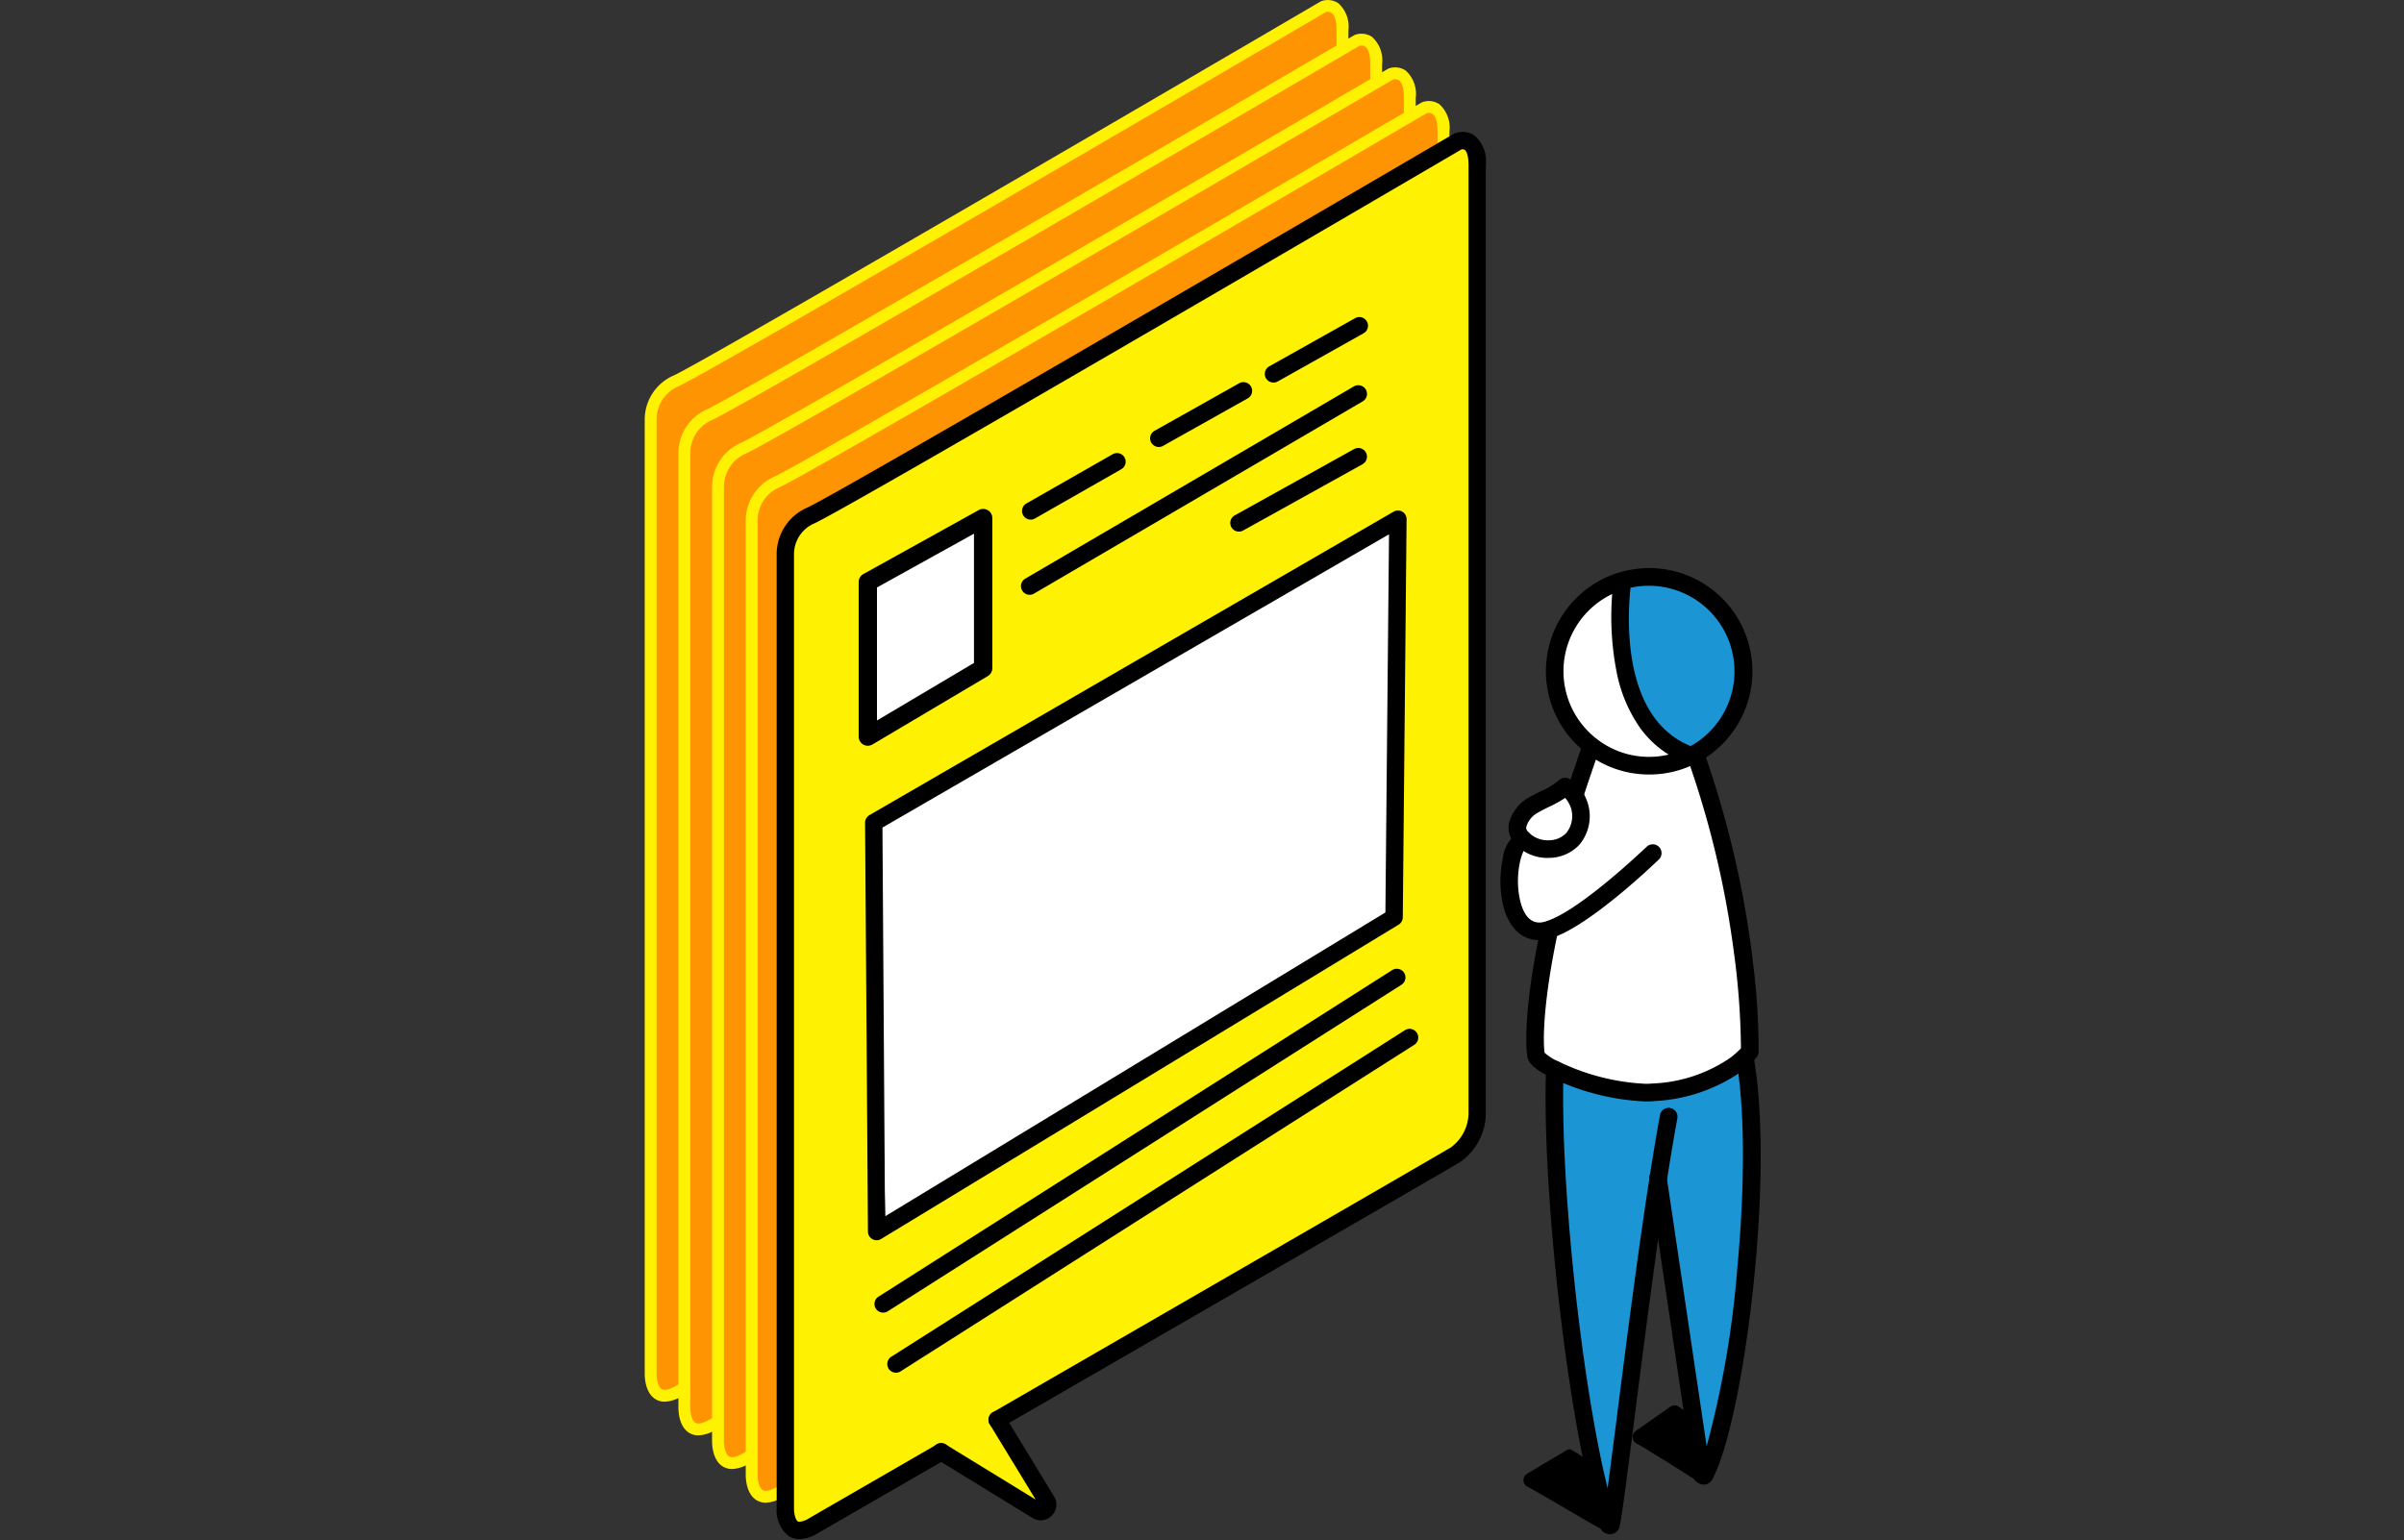 <svg xmlns="http://www.w3.org/2000/svg" xmlns:xlink="http://www.w3.org/1999/xlink" width="220" height="141" viewBox="0 0 220 141">
  <rect x="0" y="0" width="220" height="141" fill="#333333" stroke="none"/>
  <defs>
    <clipPath id="clip-path">
      <rect id="長方形_5557" data-name="長方形 5557" width="220" height="141" transform="translate(165 3163)" fill="#fff"/>
    </clipPath>
  </defs>
  <g id="マスクグループ_209" data-name="マスクグループ 209" transform="translate(-165 -3163)" clip-path="url(#clip-path)">
    <g id="グループ_10845" data-name="グループ 10845" transform="translate(21.198 671.67)">
      <g id="グループ_10844" data-name="グループ 10844" transform="translate(202.803 2491.33)">
        <g id="layer">
          <path id="パス_83485" data-name="パス 83485" d="M70.211,128.43l.348-36.44L22.59,119.767l.829,37.328Z" transform="translate(-13.957 -56.787)" fill="#fef102"/>
          <path id="パス_83486" data-name="パス 83486" d="M64.732,90.484V3.667c0-2.847-1.743-2.185-1.743-2.185S5.917,34.9,3.67,35.772a3.881,3.881,0,0,0-2.251,3.475V126.63s-.088,3.126,2.568,1.592c.73-.425,5.354-3.092,11.709-6.765l8.759,5.372a.639.639,0,0,0,.879-.88L20.8,118.514c16.914-9.769,40.612-23.461,41.927-24.253a4.723,4.723,0,0,0,2-3.777Zm-7.6-17.97L10.339,101.18,9.51,63.852,57.478,36.074Z" transform="translate(-0.877 -0.872)" fill="#ff9402"/>
          <path id="パス_83487" data-name="パス 83487" d="M61.573,92.921c-1,.6-14.709,8.533-41.919,24.249a.543.543,0,0,0,.543.941c27.217-15.72,40.933-23.656,41.934-24.257a5.236,5.236,0,0,0,2.266-4.24V2.79A2.875,2.875,0,0,0,63.465.28,1.752,1.752,0,0,0,61.921.1a.763.763,0,0,0-.08.038C42.11,11.687,4.341,33.708,2.595,34.39A4.4,4.4,0,0,0,0,38.369v87.368c0,.176-.015,1.741,1,2.35a1.588,1.588,0,0,0,.833.222,3.162,3.162,0,0,0,1.548-.5l3.7-2.135,8.01-4.626a.543.543,0,0,0-.543-.941l-8.01,4.626c-2.018,1.163-3.336,1.929-3.7,2.139-.573.333-1.032.432-1.28.283-.375-.222-.478-1.033-.47-1.4V38.373a3.3,3.3,0,0,1,1.9-2.973C5.236,34.527,59.315,2.874,62.33,1.106a.661.661,0,0,1,.527.073c.172.122.455.494.455,1.611V89.607a4.176,4.176,0,0,1-1.739,3.314Z" transform="translate(0 0.006)" fill="#fef102"/>
          <path id="パス_83488" data-name="パス 83488" d="M119.826,75.68,108.9,81.749a.545.545,0,0,0-.21.739.538.538,0,0,0,.474.279.554.554,0,0,0,.264-.069l10.926-6.069a.543.543,0,0,0-.527-.949Z" transform="translate(-67.111 -46.677)" fill="#fef102"/>
          <path id="パス_83489" data-name="パス 83489" d="M88.852,60.669l-30.076,17.6a.542.542,0,0,0,.275,1.01.535.535,0,0,0,.271-.073L89.4,61.606a.543.543,0,0,0-.547-.938Z" transform="translate(-36.148 -37.405)" fill="#fef102"/>
          <path id="パス_83490" data-name="パス 83490" d="M66.932,76.894l-7.9,4.508a.543.543,0,0,0,.268,1.014.521.521,0,0,0,.268-.073l7.9-4.508a.541.541,0,0,0-.535-.941Z" transform="translate(-36.306 -47.424)" fill="#fef102"/>
          <path id="パス_83491" data-name="パス 83491" d="M97.452,59.916,89.7,64.267a.542.542,0,0,0,.268,1.014.553.553,0,0,0,.264-.069l7.75-4.351a.542.542,0,0,0-.531-.945Z" transform="translate(-55.251 -36.943)" fill="#fef102"/>
          <path id="パス_83492" data-name="パス 83492" d="M125.023,44.356l-7.861,4.412a.542.542,0,0,0,.268,1.014.554.554,0,0,0,.264-.069l7.861-4.412a.542.542,0,0,0-.531-.945Z" transform="translate(-72.217 -27.337)" fill="#fef102"/>
          <path id="パス_83493" data-name="パス 83493" d="M46.945,314.406l-8.759-5.372a.543.543,0,0,0-.566.926l8.759,5.373a1.2,1.2,0,0,0,.623.18,1.189,1.189,0,0,0,1-1.806l-4.532-7.435a.542.542,0,1,0-.925.566l4.532,7.435a.083.083,0,0,1-.015.119A.086.086,0,0,1,46.945,314.406Z" transform="translate(-23.083 -188.912)" fill="#fef102"/>
          <path id="パス_83494" data-name="パス 83494" d="M69.41,90.643,21.441,118.42a.543.543,0,0,0-.271.482l.264,37.44a.534.534,0,0,0,.283.463.524.524,0,0,0,.26.065.537.537,0,0,0,.283-.08l47.357-28.777a.545.545,0,0,0,.26-.459l.348-36.44a.547.547,0,0,0-.268-.475.531.531,0,0,0-.543,0Zm-.615,36.6L22.5,155.374,22.259,119.2,69.127,92.055l-.336,35.189Z" transform="translate(-13.08 -55.908)" fill="#fef102"/>
          <path id="パス_83495" data-name="パス 83495" d="M48.308.075.268,28.314a.542.542,0,0,0,.275,1.01.535.535,0,0,0,.271-.073L48.854,1.013a.543.543,0,0,0-.546-.937Z" transform="matrix(0.999, -0.035, 0.035, 0.999, 7.945, 78.309)" fill="#fef102"/>
          <path id="パス_83496" data-name="パス 83496" d="M48.308.075.268,28.314a.542.542,0,0,0,.275,1.01.535.535,0,0,0,.271-.073L48.854,1.013a.543.543,0,0,0-.546-.937Z" transform="matrix(0.999, -0.035, 0.035, 0.999, 9.117, 83.808)" fill="#fef102"/>
          <path id="パス_83497" data-name="パス 83497" d="M10.312,64.676V50.533l10.553-5.855V58.415Z" transform="translate(-2.222 -9.575)" fill="#fef102"/>
          <path id="パス_40532_-_アウトライン" data-name="パス 40532 - アウトライン" d="M10.151,65.1a.589.589,0,0,1-.588-.589V50.372a.589.589,0,0,1,.3-.515L20.419,44a.588.588,0,0,1,.874.515V58.254a.589.589,0,0,1-.288.507L10.451,65.023A.588.588,0,0,1,10.151,65.1Zm.588-14.386V63.482l9.376-5.563v-12.4Z" transform="translate(-2.06 -9.414)" fill="#fef102"/>
        </g>
        <g id="layer-2" data-name="layer" transform="translate(3.082 3.082)">
          <path id="パス_83498" data-name="パス 83498" d="M70.211,128.43l.348-36.44L22.59,119.767l.829,37.328Z" transform="translate(-13.957 -56.787)" fill="#fef102"/>
          <path id="パス_83499" data-name="パス 83499" d="M64.732,90.484V3.667c0-2.847-1.743-2.185-1.743-2.185S5.917,34.9,3.67,35.772a3.881,3.881,0,0,0-2.251,3.475V126.63s-.088,3.126,2.568,1.592c.73-.425,5.354-3.092,11.709-6.765l8.759,5.372a.639.639,0,0,0,.879-.88L20.8,118.514c16.914-9.769,40.612-23.461,41.927-24.253a4.723,4.723,0,0,0,2-3.777Zm-7.6-17.97L10.339,101.18,9.51,63.852,57.478,36.074Z" transform="translate(-0.877 -0.872)" fill="#ff9402"/>
          <path id="パス_83500" data-name="パス 83500" d="M61.573,92.921c-1,.6-14.709,8.533-41.919,24.249a.543.543,0,0,0,.543.941c27.217-15.72,40.933-23.656,41.934-24.257a5.236,5.236,0,0,0,2.266-4.24V2.79A2.875,2.875,0,0,0,63.465.28,1.752,1.752,0,0,0,61.921.1a.763.763,0,0,0-.08.038C42.11,11.687,4.341,33.708,2.595,34.39A4.4,4.4,0,0,0,0,38.369v87.368c0,.176-.015,1.741,1,2.35a1.588,1.588,0,0,0,.833.222,3.162,3.162,0,0,0,1.548-.5l3.7-2.135,8.01-4.626a.543.543,0,0,0-.543-.941l-8.01,4.626c-2.018,1.163-3.336,1.929-3.7,2.139-.573.333-1.032.432-1.28.283-.375-.222-.478-1.033-.47-1.4V38.373a3.3,3.3,0,0,1,1.9-2.973C5.236,34.527,59.315,2.874,62.33,1.106a.661.661,0,0,1,.527.073c.172.122.455.494.455,1.611V89.607a4.176,4.176,0,0,1-1.739,3.314Z" transform="translate(0 0.006)" fill="#fef102"/>
          <path id="パス_83501" data-name="パス 83501" d="M119.826,75.68,108.9,81.749a.545.545,0,0,0-.21.739.538.538,0,0,0,.474.279.554.554,0,0,0,.264-.069l10.926-6.069a.543.543,0,0,0-.527-.949Z" transform="translate(-67.111 -46.677)" fill="#fef102"/>
          <path id="パス_83502" data-name="パス 83502" d="M88.852,60.669l-30.076,17.6a.542.542,0,0,0,.275,1.01.535.535,0,0,0,.271-.073L89.4,61.606a.543.543,0,0,0-.547-.938Z" transform="translate(-36.148 -37.405)" fill="#fef102"/>
          <path id="パス_83503" data-name="パス 83503" d="M66.932,76.894l-7.9,4.508a.543.543,0,0,0,.268,1.014.521.521,0,0,0,.268-.073l7.9-4.508a.541.541,0,0,0-.535-.941Z" transform="translate(-36.306 -47.424)" fill="#fef102"/>
          <path id="パス_83504" data-name="パス 83504" d="M97.452,59.916,89.7,64.267a.542.542,0,0,0,.268,1.014.553.553,0,0,0,.264-.069l7.75-4.351a.542.542,0,0,0-.531-.945Z" transform="translate(-55.251 -36.943)" fill="#fef102"/>
          <path id="パス_83505" data-name="パス 83505" d="M125.023,44.356l-7.861,4.412a.542.542,0,0,0,.268,1.014.554.554,0,0,0,.264-.069l7.861-4.412a.542.542,0,0,0-.531-.945Z" transform="translate(-72.217 -27.337)" fill="#fef102"/>
          <path id="パス_83506" data-name="パス 83506" d="M46.945,314.406l-8.759-5.372a.543.543,0,0,0-.566.926l8.759,5.373a1.2,1.2,0,0,0,.623.18,1.189,1.189,0,0,0,1-1.806l-4.532-7.435a.542.542,0,1,0-.925.566l4.532,7.435a.083.083,0,0,1-.015.119A.086.086,0,0,1,46.945,314.406Z" transform="translate(-23.083 -188.912)" fill="#fef102"/>
          <path id="パス_83507" data-name="パス 83507" d="M69.41,90.643,21.441,118.42a.543.543,0,0,0-.271.482l.264,37.44a.534.534,0,0,0,.283.463.524.524,0,0,0,.26.065.537.537,0,0,0,.283-.08l47.357-28.777a.545.545,0,0,0,.26-.459l.348-36.44a.547.547,0,0,0-.268-.475.531.531,0,0,0-.543,0Zm-.615,36.6L22.5,155.374,22.259,119.2,69.127,92.055l-.336,35.189Z" transform="translate(-13.08 -55.908)" fill="#fef102"/>
          <path id="パス_83508" data-name="パス 83508" d="M48.308.075.268,28.314a.542.542,0,0,0,.275,1.01.535.535,0,0,0,.271-.073L48.854,1.013a.543.543,0,0,0-.546-.937Z" transform="matrix(0.999, -0.035, 0.035, 0.999, 7.945, 78.309)" fill="#fef102"/>
          <path id="パス_83509" data-name="パス 83509" d="M48.308.075.268,28.314a.542.542,0,0,0,.275,1.01.535.535,0,0,0,.271-.073L48.854,1.013a.543.543,0,0,0-.546-.937Z" transform="matrix(0.999, -0.035, 0.035, 0.999, 9.117, 83.808)" fill="#fef102"/>
          <path id="パス_83510" data-name="パス 83510" d="M10.312,64.676V50.533l10.553-5.855V58.415Z" transform="translate(-2.222 -9.575)" fill="#fef102"/>
          <path id="パス_40532_-_アウトライン-2" data-name="パス 40532 - アウトライン" d="M10.151,65.1a.589.589,0,0,1-.588-.589V50.372a.589.589,0,0,1,.3-.515L20.419,44a.588.588,0,0,1,.874.515V58.254a.589.589,0,0,1-.288.507L10.451,65.023A.588.588,0,0,1,10.151,65.1Zm.588-14.386V63.482l9.376-5.563v-12.4Z" transform="translate(-2.06 -9.414)" fill="#fef102"/>
        </g>
        <g id="layer-3" data-name="layer" transform="translate(6.163 6.163)">
          <path id="パス_83511" data-name="パス 83511" d="M70.211,128.43l.348-36.44L22.59,119.767l.829,37.328Z" transform="translate(-13.957 -56.787)" fill="#fef102"/>
          <path id="パス_83512" data-name="パス 83512" d="M64.732,90.484V3.667c0-2.847-1.743-2.185-1.743-2.185S5.917,34.9,3.67,35.772a3.881,3.881,0,0,0-2.251,3.475V126.63s-.088,3.126,2.568,1.592c.73-.425,5.354-3.092,11.709-6.765l8.759,5.372a.639.639,0,0,0,.879-.88L20.8,118.514c16.914-9.769,40.612-23.461,41.927-24.253a4.723,4.723,0,0,0,2-3.777Zm-7.6-17.97L10.339,101.18,9.51,63.852,57.478,36.074Z" transform="translate(-0.877 -0.872)" fill="#ff9402"/>
          <path id="パス_83513" data-name="パス 83513" d="M61.573,92.921c-1,.6-14.709,8.533-41.919,24.249a.543.543,0,0,0,.543.941c27.217-15.72,40.933-23.656,41.934-24.257a5.236,5.236,0,0,0,2.266-4.24V2.79A2.875,2.875,0,0,0,63.465.28,1.752,1.752,0,0,0,61.921.1a.763.763,0,0,0-.08.038C42.11,11.687,4.341,33.708,2.595,34.39A4.4,4.4,0,0,0,0,38.369v87.368c0,.176-.015,1.741,1,2.35a1.588,1.588,0,0,0,.833.222,3.162,3.162,0,0,0,1.548-.5l3.7-2.135,8.01-4.626a.543.543,0,0,0-.543-.941l-8.01,4.626c-2.018,1.163-3.336,1.929-3.7,2.139-.573.333-1.032.432-1.28.283-.375-.222-.478-1.033-.47-1.4V38.373a3.3,3.3,0,0,1,1.9-2.973C5.236,34.527,59.315,2.874,62.33,1.106a.661.661,0,0,1,.527.073c.172.122.455.494.455,1.611V89.607a4.176,4.176,0,0,1-1.739,3.314Z" transform="translate(0 0.006)" fill="#fef102"/>
          <path id="パス_83514" data-name="パス 83514" d="M119.826,75.68,108.9,81.749a.545.545,0,0,0-.21.739.538.538,0,0,0,.474.279.554.554,0,0,0,.264-.069l10.926-6.069a.543.543,0,0,0-.527-.949Z" transform="translate(-67.111 -46.677)" fill="#fef102"/>
          <path id="パス_83515" data-name="パス 83515" d="M88.852,60.669l-30.076,17.6a.542.542,0,0,0,.275,1.01.535.535,0,0,0,.271-.073L89.4,61.606a.543.543,0,0,0-.547-.938Z" transform="translate(-36.148 -37.405)" fill="#fef102"/>
          <path id="パス_83516" data-name="パス 83516" d="M66.932,76.894l-7.9,4.508a.543.543,0,0,0,.268,1.014.521.521,0,0,0,.268-.073l7.9-4.508a.541.541,0,0,0-.535-.941Z" transform="translate(-36.306 -47.424)" fill="#fef102"/>
          <path id="パス_83517" data-name="パス 83517" d="M97.452,59.916,89.7,64.267a.542.542,0,0,0,.268,1.014.553.553,0,0,0,.264-.069l7.75-4.351a.542.542,0,0,0-.531-.945Z" transform="translate(-55.251 -36.943)" fill="#fef102"/>
          <path id="パス_83518" data-name="パス 83518" d="M125.023,44.356l-7.861,4.412a.542.542,0,0,0,.268,1.014.554.554,0,0,0,.264-.069l7.861-4.412a.542.542,0,0,0-.531-.945Z" transform="translate(-72.217 -27.337)" fill="#fef102"/>
          <path id="パス_83519" data-name="パス 83519" d="M46.945,314.406l-8.759-5.372a.543.543,0,0,0-.566.926l8.759,5.373a1.2,1.2,0,0,0,.623.18,1.189,1.189,0,0,0,1-1.806l-4.532-7.435a.542.542,0,1,0-.925.566l4.532,7.435a.083.083,0,0,1-.015.119A.086.086,0,0,1,46.945,314.406Z" transform="translate(-23.083 -188.912)" fill="#fef102"/>
          <path id="パス_83520" data-name="パス 83520" d="M69.41,90.643,21.441,118.42a.543.543,0,0,0-.271.482l.264,37.44a.534.534,0,0,0,.283.463.524.524,0,0,0,.26.065.537.537,0,0,0,.283-.08l47.357-28.777a.545.545,0,0,0,.26-.459l.348-36.44a.547.547,0,0,0-.268-.475.531.531,0,0,0-.543,0Zm-.615,36.6L22.5,155.374,22.259,119.2,69.127,92.055l-.336,35.189Z" transform="translate(-13.08 -55.908)" fill="#fef102"/>
          <path id="パス_83521" data-name="パス 83521" d="M48.308.075.268,28.314a.542.542,0,0,0,.275,1.01.535.535,0,0,0,.271-.073L48.854,1.013a.543.543,0,0,0-.546-.937Z" transform="matrix(0.999, -0.035, 0.035, 0.999, 7.945, 78.309)" fill="#fef102"/>
          <path id="パス_83522" data-name="パス 83522" d="M48.308.075.268,28.314a.542.542,0,0,0,.275,1.01.535.535,0,0,0,.271-.073L48.854,1.013a.543.543,0,0,0-.546-.937Z" transform="matrix(0.999, -0.035, 0.035, 0.999, 9.117, 83.808)" fill="#fef102"/>
          <path id="パス_83523" data-name="パス 83523" d="M10.312,64.676V50.533l10.553-5.855V58.415Z" transform="translate(-2.222 -9.575)" fill="#fef102"/>
          <path id="パス_40532_-_アウトライン-3" data-name="パス 40532 - アウトライン" d="M10.151,65.1a.589.589,0,0,1-.588-.589V50.372a.589.589,0,0,1,.3-.515L20.419,44a.588.588,0,0,1,.874.515V58.254a.589.589,0,0,1-.288.507L10.451,65.023A.588.588,0,0,1,10.151,65.1Zm.588-14.386V63.482l9.376-5.563v-12.4Z" transform="translate(-2.06 -9.414)" fill="#fef102"/>
        </g>
        <g id="layer-4" data-name="layer" transform="translate(9.245 9.245)">
          <path id="パス_83524" data-name="パス 83524" d="M70.211,128.43l.348-36.44L22.59,119.767l.829,37.328Z" transform="translate(-13.957 -56.787)" fill="#fef102"/>
          <path id="パス_83525" data-name="パス 83525" d="M64.732,90.484V3.667c0-2.847-1.743-2.185-1.743-2.185S5.917,34.9,3.67,35.772a3.881,3.881,0,0,0-2.251,3.475V126.63s-.088,3.126,2.568,1.592c.73-.425,5.354-3.092,11.709-6.765l8.759,5.372a.639.639,0,0,0,.879-.88L20.8,118.514c16.914-9.769,40.612-23.461,41.927-24.253a4.723,4.723,0,0,0,2-3.777Zm-7.6-17.97L10.339,101.18,9.51,63.852,57.478,36.074Z" transform="translate(-0.877 -0.872)" fill="#ff9402"/>
          <path id="パス_83526" data-name="パス 83526" d="M61.573,92.921c-1,.6-14.709,8.533-41.919,24.249a.543.543,0,0,0,.543.941c27.217-15.72,40.933-23.656,41.934-24.257a5.236,5.236,0,0,0,2.266-4.24V2.79A2.875,2.875,0,0,0,63.465.28,1.752,1.752,0,0,0,61.921.1a.763.763,0,0,0-.08.038C42.11,11.687,4.341,33.708,2.595,34.39A4.4,4.4,0,0,0,0,38.369v87.368c0,.176-.015,1.741,1,2.35a1.588,1.588,0,0,0,.833.222,3.162,3.162,0,0,0,1.548-.5l3.7-2.135,8.01-4.626a.543.543,0,0,0-.543-.941l-8.01,4.626c-2.018,1.163-3.336,1.929-3.7,2.139-.573.333-1.032.432-1.28.283-.375-.222-.478-1.033-.47-1.4V38.373a3.3,3.3,0,0,1,1.9-2.973C5.236,34.527,59.315,2.874,62.33,1.106a.661.661,0,0,1,.527.073c.172.122.455.494.455,1.611V89.607a4.176,4.176,0,0,1-1.739,3.314Z" transform="translate(0 0.006)" fill="#fef102"/>
          <path id="パス_83527" data-name="パス 83527" d="M119.826,75.68,108.9,81.749a.545.545,0,0,0-.21.739.538.538,0,0,0,.474.279.554.554,0,0,0,.264-.069l10.926-6.069a.543.543,0,0,0-.527-.949Z" transform="translate(-67.111 -46.677)" fill="#fef102"/>
          <path id="パス_83528" data-name="パス 83528" d="M88.852,60.669l-30.076,17.6a.542.542,0,0,0,.275,1.01.535.535,0,0,0,.271-.073L89.4,61.606a.543.543,0,0,0-.547-.938Z" transform="translate(-36.148 -37.405)" fill="#fef102"/>
          <path id="パス_83529" data-name="パス 83529" d="M66.932,76.894l-7.9,4.508a.543.543,0,0,0,.268,1.014.521.521,0,0,0,.268-.073l7.9-4.508a.541.541,0,0,0-.535-.941Z" transform="translate(-36.306 -47.424)" fill="#fef102"/>
          <path id="パス_83530" data-name="パス 83530" d="M97.452,59.916,89.7,64.267a.542.542,0,0,0,.268,1.014.553.553,0,0,0,.264-.069l7.75-4.351a.542.542,0,0,0-.531-.945Z" transform="translate(-55.251 -36.943)" fill="#fef102"/>
          <path id="パス_83531" data-name="パス 83531" d="M125.023,44.356l-7.861,4.412a.542.542,0,0,0,.268,1.014.554.554,0,0,0,.264-.069l7.861-4.412a.542.542,0,0,0-.531-.945Z" transform="translate(-72.217 -27.337)" fill="#fef102"/>
          <path id="パス_83532" data-name="パス 83532" d="M46.945,314.406l-8.759-5.372a.543.543,0,0,0-.566.926l8.759,5.373a1.2,1.2,0,0,0,.623.18,1.189,1.189,0,0,0,1-1.806l-4.532-7.435a.542.542,0,1,0-.925.566l4.532,7.435a.083.083,0,0,1-.015.119A.086.086,0,0,1,46.945,314.406Z" transform="translate(-23.083 -188.912)" fill="#fef102"/>
          <path id="パス_83533" data-name="パス 83533" d="M69.41,90.643,21.441,118.42a.543.543,0,0,0-.271.482l.264,37.44a.534.534,0,0,0,.283.463.524.524,0,0,0,.26.065.537.537,0,0,0,.283-.08l47.357-28.777a.545.545,0,0,0,.26-.459l.348-36.44a.547.547,0,0,0-.268-.475.531.531,0,0,0-.543,0Zm-.615,36.6L22.5,155.374,22.259,119.2,69.127,92.055l-.336,35.189Z" transform="translate(-13.08 -55.908)" fill="#fef102"/>
          <path id="パス_83534" data-name="パス 83534" d="M48.308.075.268,28.314a.542.542,0,0,0,.275,1.01.535.535,0,0,0,.271-.073L48.854,1.013a.543.543,0,0,0-.546-.937Z" transform="matrix(0.999, -0.035, 0.035, 0.999, 7.945, 78.309)" fill="#fef102"/>
          <path id="パス_83535" data-name="パス 83535" d="M48.308.075.268,28.314a.542.542,0,0,0,.275,1.01.535.535,0,0,0,.271-.073L48.854,1.013a.543.543,0,0,0-.546-.937Z" transform="matrix(0.999, -0.035, 0.035, 0.999, 9.117, 83.808)" fill="#fef102"/>
          <path id="パス_83536" data-name="パス 83536" d="M10.312,64.676V50.533l10.553-5.855V58.415Z" transform="translate(-2.222 -9.575)" fill="#fef102"/>
          <path id="パス_40532_-_アウトライン-4" data-name="パス 40532 - アウトライン" d="M10.151,65.1a.589.589,0,0,1-.588-.589V50.372a.589.589,0,0,1,.3-.515L20.419,44a.588.588,0,0,1,.874.515V58.254a.589.589,0,0,1-.288.507L10.451,65.023A.588.588,0,0,1,10.151,65.1Zm.588-14.386V63.482l9.376-5.563v-12.4Z" transform="translate(-2.06 -9.414)" fill="#fef102"/>
        </g>
        <g id="layer-5" data-name="layer" transform="translate(12.326 12.326)">
          <path id="パス_83537" data-name="パス 83537" d="M70.211,128.43l.348-36.44L22.59,119.767l.829,37.328Z" transform="translate(-13.957 -56.787)" fill="#fff"/>
          <path id="パス_83537_-_アウトライン" data-name="パス 83537 - アウトライン" d="M23.419,157.345a.25.25,0,0,1-.25-.244l-.829-37.328a.25.25,0,0,1,.125-.222L70.433,91.774a.25.25,0,0,1,.375.219l-.348,36.44a.25.25,0,0,1-.119.211L23.55,157.308A.25.25,0,0,1,23.419,157.345Zm-.576-37.436.816,36.745,46.3-28.365L70.3,92.426Z" transform="translate(-13.957 -56.787)"/>
          <path id="パス_83538" data-name="パス 83538" d="M64.732,90.484V3.667c0-2.847-1.743-2.185-1.743-2.185S5.917,34.9,3.67,35.772a3.881,3.881,0,0,0-2.251,3.475V126.63s-.088,3.126,2.568,1.592c.73-.425,5.354-3.092,11.709-6.765l8.759,5.372a.639.639,0,0,0,.879-.88L20.8,118.514c16.914-9.769,40.612-23.461,41.927-24.253a4.723,4.723,0,0,0,2-3.777Zm-7.6-17.97L10.339,101.18,9.51,63.852,57.478,36.074Z" transform="translate(-0.877 -0.872)" fill="#fef102"/>
          <path id="パス_83539" data-name="パス 83539" d="M61.573,92.921c-1,.6-14.709,8.533-41.919,24.249a.543.543,0,0,0,.543.941c27.217-15.72,40.933-23.656,41.934-24.257a5.236,5.236,0,0,0,2.266-4.24V2.79A2.875,2.875,0,0,0,63.465.28,1.752,1.752,0,0,0,61.921.1a.763.763,0,0,0-.08.038C42.11,11.687,4.341,33.708,2.595,34.39A4.4,4.4,0,0,0,0,38.369v87.368c0,.176-.015,1.741,1,2.35a1.588,1.588,0,0,0,.833.222,3.162,3.162,0,0,0,1.548-.5l3.7-2.135,8.01-4.626a.543.543,0,0,0-.543-.941l-8.01,4.626c-2.018,1.163-3.336,1.929-3.7,2.139-.573.333-1.032.432-1.28.283-.375-.222-.478-1.033-.47-1.4V38.373a3.3,3.3,0,0,1,1.9-2.973C5.236,34.527,59.315,2.874,62.33,1.106a.661.661,0,0,1,.527.073c.172.122.455.494.455,1.611V89.607a4.176,4.176,0,0,1-1.739,3.314Z" transform="translate(0 0.006)"/>
          <path id="パス_83539_-_アウトライン" data-name="パス 83539 - アウトライン" d="M1.834,128.559a1.84,1.84,0,0,1-.962-.258A2.98,2.98,0,0,1-.25,125.745V38.369A4.646,4.646,0,0,1,2.5,34.157C4.242,33.479,41.995,11.464,61.715-.082a1,1,0,0,1,.108-.052l.013-.005a2.1,2.1,0,0,1,.694-.117,1.862,1.862,0,0,1,1.077.33A3.1,3.1,0,0,1,64.648,2.79V89.615a5.494,5.494,0,0,1-2.387,4.454c-1.069.641-15.963,9.257-41.938,24.259a.793.793,0,0,1-.792-1.375c26.808-15.484,40.91-23.641,41.915-24.246a3.948,3.948,0,0,0,1.618-3.1V2.79c0-1.075-.268-1.349-.35-1.407a.321.321,0,0,0-.188-.051.55.55,0,0,0-.1.01C60.77,2.31,5.4,34.73,3.079,35.633a3.073,3.073,0,0,0-1.744,2.74v87.379s0,0,0,.005c-.008.4.12,1.049.348,1.184a.3.3,0,0,0,.153.033,1.972,1.972,0,0,0,.874-.317l.134-.078c.477-.277,1.745-1.012,3.566-2.062l8.01-4.626a.793.793,0,0,1,.792,1.375L7.06,125.975l-3.552,2.053A3.4,3.4,0,0,1,1.834,128.559ZM62.013.329a.5.5,0,0,0-.048.023C42.236,11.9,4.453,33.933,2.686,34.623A4.132,4.132,0,0,0,.25,38.369v87.376c0,.375.062,1.638.88,2.127a2.092,2.092,0,0,0,2.127-.277l3.553-2.053,8.153-4.709a.293.293,0,1,0-.293-.508l-8.01,4.626c-1.82,1.049-3.088,1.784-3.565,2.061l-.134.078a2.369,2.369,0,0,1-1.125.384.784.784,0,0,1-.41-.1c-.593-.351-.592-1.542-.591-1.62V38.373A3.531,3.531,0,0,1,2.9,35.167C4.964,34.364,52.86,6.369,62.2.891a.25.25,0,0,1,.063-.026,1.048,1.048,0,0,1,.258-.033A.82.82,0,0,1,63,.975c.256.182.56.645.56,1.815V89.607A4.446,4.446,0,0,1,61.7,93.135c-1.008.607-15.113,8.766-41.923,24.251a.293.293,0,1,0,.293.508C46.045,102.893,60.937,94.28,62,93.64a4.968,4.968,0,0,0,2.145-4.025V2.79a2.658,2.658,0,0,0-.825-2.3A1.37,1.37,0,0,0,62.53.244,1.609,1.609,0,0,0,62.013.329Z" transform="translate(0 0.006)"/>
          <path id="パス_83540" data-name="パス 83540" d="M119.826,75.68,108.9,81.749a.545.545,0,0,0-.21.739.538.538,0,0,0,.474.279.554.554,0,0,0,.264-.069l10.926-6.069a.543.543,0,0,0-.527-.949Z" transform="translate(-67.111 -46.677)"/>
          <path id="パス_83540_-_アウトライン" data-name="パス 83540 - アウトライン" d="M120.089,75.362a.793.793,0,0,1,.387,1.485l-10.927,6.069a.805.805,0,0,1-.385.1.793.793,0,0,1-.386-1.486L119.7,75.462A.8.8,0,0,1,120.089,75.362Zm-10.925,7.155a.3.3,0,0,0,.144-.038l10.924-6.068a.293.293,0,0,0-.143-.548.291.291,0,0,0-.142.037l-10.925,6.069a.3.3,0,0,0-.113.4A.287.287,0,0,0,109.164,82.517Z" transform="translate(-67.111 -46.677)"/>
          <path id="パス_83541" data-name="パス 83541" d="M88.852,60.669l-30.076,17.6a.542.542,0,0,0,.275,1.01.535.535,0,0,0,.271-.073L89.4,61.606a.543.543,0,0,0-.547-.938Z" transform="translate(-36.148 -37.405)"/>
          <path id="パス_83541_-_アウトライン" data-name="パス 83541 - アウトライン" d="M89.126,60.343h0a.794.794,0,0,1,.4,1.48L59.449,79.42a.782.782,0,0,1-.4.107.792.792,0,0,1-.4-1.477l30.074-17.6A.79.79,0,0,1,89.126,60.343ZM59.051,79.027a.286.286,0,0,0,.144-.038l30.077-17.6a.294.294,0,0,0,.1-.4.29.29,0,0,0-.251-.145.286.286,0,0,0-.147.041L58.9,78.483a.292.292,0,0,0,.149.544Z" transform="translate(-36.148 -37.405)"/>
          <path id="パス_83542" data-name="パス 83542" d="M66.932,76.894l-7.9,4.508a.543.543,0,0,0,.268,1.014.521.521,0,0,0,.268-.073l7.9-4.508a.541.541,0,0,0-.535-.941Z" transform="translate(-36.306 -47.424)"/>
          <path id="パス_83542_-_アウトライン" data-name="パス 83542 - アウトライン" d="M67.2,76.573h0a.792.792,0,0,1,.392,1.48l-7.9,4.508a.772.772,0,0,1-.391.106.793.793,0,0,1-.392-1.481l7.9-4.508A.787.787,0,0,1,67.2,76.573ZM59.3,82.166a.272.272,0,0,0,.14-.038l7.9-4.51a.292.292,0,0,0-.144-.546.283.283,0,0,0-.143.038l-7.9,4.508a.293.293,0,0,0,.144.547Z" transform="translate(-36.306 -47.424)"/>
          <path id="パス_83543" data-name="パス 83543" d="M97.452,59.916,89.7,64.267a.542.542,0,0,0,.268,1.014.553.553,0,0,0,.264-.069l7.75-4.351a.542.542,0,0,0-.531-.945Z" transform="translate(-55.251 -36.943)"/>
          <path id="パス_83543_-_アウトライン" data-name="パス 83543 - アウトライン" d="M97.717,59.6a.792.792,0,0,1,.691.405.791.791,0,0,1-.3,1.079l-7.75,4.351a.806.806,0,0,1-.386.1.8.8,0,0,1-.692-.4.791.791,0,0,1,.3-1.08L97.33,59.7A.78.78,0,0,1,97.717,59.6ZM89.97,65.031a.3.3,0,0,0,.144-.038l7.748-4.349A.29.29,0,0,0,98,60.466a.284.284,0,0,0-.027-.219.293.293,0,0,0-.256-.152.278.278,0,0,0-.14.037l-7.752,4.352a.29.29,0,0,0-.139.177.284.284,0,0,0,.027.219A.3.3,0,0,0,89.97,65.031Z" transform="translate(-55.251 -36.943)"/>
          <path id="パス_83544" data-name="パス 83544" d="M125.023,44.356l-7.861,4.412a.542.542,0,0,0,.268,1.014.554.554,0,0,0,.264-.069l7.861-4.412a.542.542,0,0,0-.531-.945Z" transform="translate(-72.217 -27.337)"/>
          <path id="パス_83544_-_アウトライン" data-name="パス 83544 - アウトライン" d="M125.288,44.035h0a.792.792,0,0,1,.691.405.791.791,0,0,1-.3,1.079l-7.861,4.412a.806.806,0,0,1-.386.1.8.8,0,0,1-.692-.4.791.791,0,0,1,.3-1.08l7.861-4.412A.78.78,0,0,1,125.288,44.035Zm-7.858,5.5a.306.306,0,0,0,.144-.038l7.859-4.411a.29.29,0,0,0,.139-.177.285.285,0,0,0-.027-.219.293.293,0,0,0-.256-.152h0a.278.278,0,0,0-.14.037l-7.863,4.413a.29.29,0,0,0-.139.177.284.284,0,0,0,.027.219A.3.3,0,0,0,117.43,49.532Z" transform="translate(-72.217 -27.337)"/>
          <path id="パス_83545" data-name="パス 83545" d="M46.945,314.406l-8.759-5.372a.543.543,0,0,0-.566.926l8.759,5.373a1.2,1.2,0,0,0,.623.18,1.189,1.189,0,0,0,1-1.806l-4.532-7.435a.542.542,0,1,0-.925.566l4.532,7.435a.083.083,0,0,1-.015.119A.086.086,0,0,1,46.945,314.406Z" transform="translate(-23.083 -188.912)"/>
          <path id="パス_83545_-_アウトライン" data-name="パス 83545 - アウトライン" d="M47,315.762a1.451,1.451,0,0,1-.753-.216l-8.76-5.373a.793.793,0,1,1,.827-1.352l8.219,5.041-4.2-6.895a.792.792,0,1,1,1.352-.827l4.533,7.435A1.439,1.439,0,0,1,47,315.762ZM37.9,309.2a.29.29,0,0,0-.249.14.293.293,0,0,0,.1.4l8.759,5.373a.951.951,0,0,0,.492.143.908.908,0,0,0,.651-.277.92.92,0,0,0,.137-1.148L43.258,306.4a.29.29,0,0,0-.4-.1.293.293,0,0,0-.1.4l4.533,7.435.01.018a.33.33,0,0,1-.065.41.338.338,0,0,1-.241.1.345.345,0,0,1-.18-.053l-8.761-5.374A.291.291,0,0,0,37.9,309.2Z" transform="translate(-23.083 -188.912)"/>
          <path id="パス_83546" data-name="パス 83546" d="M69.41,90.643,21.441,118.42a.543.543,0,0,0-.271.482l.264,37.44a.534.534,0,0,0,.283.463.524.524,0,0,0,.26.065.537.537,0,0,0,.283-.08l47.357-28.777a.545.545,0,0,0,.26-.459l.348-36.44a.547.547,0,0,0-.268-.475.531.531,0,0,0-.543,0Zm-.615,36.6L22.5,155.374,22.259,119.2,69.127,92.055l-.336,35.189Z" transform="translate(-13.08 -55.908)"/>
          <path id="パス_83546_-_アウトライン" data-name="パス 83546 - アウトライン" d="M69.685,90.315a.784.784,0,0,1,.4.109.793.793,0,0,1,.39.69l-.348,36.443a.8.8,0,0,1-.382.672L22.389,157a.782.782,0,0,1-.413.117.774.774,0,0,1-.381-.1.787.787,0,0,1-.412-.677L20.92,118.9a.794.794,0,0,1,.4-.7l47.97-27.78A.783.783,0,0,1,69.685,90.315ZM21.976,156.62a.286.286,0,0,0,.153-.044L69.486,127.8a.3.3,0,0,0,.14-.251l.348-36.438a.3.3,0,0,0-.145-.257.285.285,0,0,0-.264-.013h0l-.028.017L21.566,118.637a.3.3,0,0,0-.147.261l.264,37.443a.282.282,0,0,0,.151.244l.006,0A.278.278,0,0,0,21.976,156.62Zm47.4-65-.339,35.522.155.155L22.249,155.817l-.241-36.763Zm-.839,35.49.331-34.618L22.51,119.341l.233,35.591Z" transform="translate(-13.08 -55.908)"/>
          <path id="パス_83547" data-name="パス 83547" d="M48.308.075.268,28.314a.542.542,0,0,0,.275,1.01.535.535,0,0,0,.271-.073L48.854,1.013a.543.543,0,0,0-.546-.937Z" transform="matrix(0.999, -0.035, 0.035, 0.999, 7.945, 78.309)"/>
          <path id="パス_83547_-_アウトライン" data-name="パス 83547 - アウトライン" d="M48.582-.25a.794.794,0,0,1,.4,1.48L.942,29.467a.782.782,0,0,1-.4.107.792.792,0,0,1-.4-1.477L48.181-.14A.79.79,0,0,1,48.582-.25ZM.543,29.075a.287.287,0,0,0,.144-.038L48.728.8a.294.294,0,0,0,.1-.4A.29.29,0,0,0,48.582.25a.286.286,0,0,0-.147.041L.4,28.53a.292.292,0,0,0,.148.545Z" transform="matrix(0.999, -0.035, 0.035, 0.999, 7.945, 78.309)"/>
          <path id="パス_83548" data-name="パス 83548" d="M48.308.075.268,28.314a.542.542,0,0,0,.275,1.01.535.535,0,0,0,.271-.073L48.854,1.013a.543.543,0,0,0-.546-.937Z" transform="matrix(0.999, -0.035, 0.035, 0.999, 9.117, 83.808)"/>
          <path id="パス_83548_-_アウトライン" data-name="パス 83548 - アウトライン" d="M48.582-.25a.794.794,0,0,1,.4,1.48L.942,29.467a.782.782,0,0,1-.4.107.792.792,0,0,1-.4-1.477L48.181-.14A.79.79,0,0,1,48.582-.25ZM.543,29.075a.287.287,0,0,0,.144-.038L48.728.8a.294.294,0,0,0,.1-.4A.29.29,0,0,0,48.582.25a.286.286,0,0,0-.147.041L.4,28.53a.292.292,0,0,0,.148.545Z" transform="matrix(0.999, -0.035, 0.035, 0.999, 9.117, 83.808)"/>
          <path id="パス_83549" data-name="パス 83549" d="M10.312,64.676V50.533l10.553-5.855V58.415Z" transform="translate(-2.222 -9.575)" fill="#fff"/>
          <path id="パス_40532_-_アウトライン-5" data-name="パス 40532 - アウトライン" d="M10.151,65.1a.589.589,0,0,1-.588-.589V50.372a.589.589,0,0,1,.3-.515L20.419,44a.588.588,0,0,1,.874.515V58.254a.589.589,0,0,1-.288.507L10.451,65.023A.588.588,0,0,1,10.151,65.1Zm.588-14.386V63.482l9.376-5.563v-12.4Z" transform="translate(-2.06 -9.414)"/>
          <path id="パス_40532_-_アウトライン_-_アウトライン" data-name="パス 40532 - アウトライン - アウトライン" d="M10.151,65.355a.839.839,0,0,1-.838-.839V50.372a.84.84,0,0,1,.432-.734L20.3,43.783a.838.838,0,0,1,1.245.734V58.254a.843.843,0,0,1-.411.722L10.578,65.238A.838.838,0,0,1,10.151,65.355ZM20.7,44.178a.339.339,0,0,0-.164.042L9.987,50.075a.339.339,0,0,0-.175.3V64.516a.338.338,0,0,0,.511.292l10.553-6.262a.341.341,0,0,0,.166-.292V44.517a.339.339,0,0,0-.338-.339ZM10.739,63.732a.25.25,0,0,1-.25-.25V50.719a.25.25,0,0,1,.129-.219l9.376-5.2a.25.25,0,0,1,.371.219v12.4a.25.25,0,0,1-.122.215L10.867,63.7A.25.25,0,0,1,10.739,63.732Zm.25-12.865V63.043l8.876-5.267V45.942Z" transform="translate(-2.06 -9.414)"/>
        </g>
      </g>
    </g>
    <g id="layer-6" data-name="layer" transform="translate(302.436 3215.133)">
      <path id="パス_83550" data-name="パス 83550" d="M35.106,173.69c.373,1.668.77,3.157,1.177,4.409-2.325-1.271-4.8-2.807-7.112-4.078l3.606-2.141c.047,0,2.335,1.81,2.335,1.81Z" transform="translate(-26.502 -90.655)"/>
      <path id="パス_83551" data-name="パス 83551" d="M35.067,46.894a2.747,2.747,0,0,1-.284-.331c-.662-.926.213-2.207,1.191-2.788a16.29,16.29,0,0,0,2.939-1.715,2.833,2.833,0,0,1,.832.775,2.87,2.87,0,0,1,.331.586,3.243,3.243,0,0,1-.463,3.431A3.287,3.287,0,0,1,35.067,46.894Z" transform="translate(-33.126 -22.184)" fill="#fff"/>
      <path id="パス_83552" data-name="パス 83552" d="M25.664,18.221a8.645,8.645,0,0,1-8.918-.718c-.061-.047-.128-.095-.194-.151a8.637,8.637,0,0,1,2.67-15.117c.024-.009.052-.014.076-.024l.033.1c-.643,5.359-.038,13.638,6.328,15.9Z" transform="translate(-8.313 -1.166)" fill="#fff"/>
      <path id="パス_83553" data-name="パス 83553" d="M5.7,1.44A8.64,8.64,0,0,1,9.923,17.621h0a1.132,1.132,0,0,1-.1.061c-.08.043-.17.09-.255.128C3.2,15.546,2.6,7.262,3.24,1.908l-.033-.1A8.512,8.512,0,0,1,5.7,1.44Z" transform="translate(7.783 -0.759)" fill="#1b95d4"/>
      <path id="パス_83554" data-name="パス 83554" d="M7.792,38.838l.09-.066s.2-.7,1.446-4.281l.284.033a8.645,8.645,0,0,0,8.918.718c.085-.038.175-.085.255-.128l.1-.057A82.924,82.924,0,0,1,23.87,62.334a5.756,5.756,0,0,1-.491.52l-.028.028a10.209,10.209,0,0,1-.832.69,14.509,14.509,0,0,1-7.471,2.481c-2.8.236-6.777-.964-9.026-2.084-1.007-.5-1.663-.978-1.72-1.309-.184-1.153-.189-4.877,1.219-11.469l-.014-.043a.471.471,0,0,1-.052.019,3.422,3.422,0,0,1-.78.151H4.617c-3.61.057-3.251-7.689-1.512-8.421a3.287,3.287,0,0,0,4.546-.043,3.254,3.254,0,0,0,.463-3.431,2.87,2.87,0,0,0-.331-.586Z" transform="translate(-1.173 -18.191)" fill="#fff"/>
      <path id="パス_83554_-_アウトライン" data-name="パス 83554 - アウトライン" d="M9.328,34.365h.015l.284.033a.125.125,0,0,1,.059.023,8.52,8.52,0,0,0,8.788.708l.005,0c.084-.037.179-.087.247-.124l.1-.055a.125.125,0,0,1,.18.066,88.827,88.827,0,0,1,4.5,19.252,62.847,62.847,0,0,1,.5,8.071.125.125,0,0,1-.027.074,5.837,5.837,0,0,1-.5.533l-.026.026a10.43,10.43,0,0,1-.845.7,14.485,14.485,0,0,1-7.536,2.506c-.239.02-.495.03-.758.03a21.2,21.2,0,0,1-8.334-2.127c-.772-.384-1.709-.939-1.788-1.4-.2-1.224-.163-4.984,1.186-11.358a3.368,3.368,0,0,1-.682.12h-.1c-1.358,0-2.319-1.054-2.706-2.967-.435-2.155.025-5.207,1.184-5.695a.125.125,0,0,1,.137.027,3.109,3.109,0,0,0,2.192.855,2.934,2.934,0,0,0,2.174-.893A3.11,3.11,0,0,0,8,39.473a2.735,2.735,0,0,0-.318-.563.125.125,0,0,1,.06-.191l.032-.024c.058-.192.349-1.117,1.436-4.247A.125.125,0,0,1,9.328,34.365Zm.237.278-.152-.018C8.217,38.071,8,38.8,8,38.806a.125.125,0,0,1-.044.065,2.865,2.865,0,0,1,.271.505,3.362,3.362,0,0,1-.487,3.563,3.184,3.184,0,0,1-2.358.974,3.379,3.379,0,0,1-2.3-.866,2.98,2.98,0,0,0-.964,1.961,9.2,9.2,0,0,0,0,3.417c.209,1.033.806,2.767,2.461,2.767H4.67a3.29,3.29,0,0,0,.747-.146l.006,0,.033-.013a.125.125,0,0,1,.168.075l.014.043a.125.125,0,0,1,0,.066C4.267,57.651,4.229,61.425,4.424,62.64c.036.208.489.638,1.652,1.217a21.21,21.21,0,0,0,8.223,2.1c.256,0,.5-.01.737-.03a14.236,14.236,0,0,0,7.407-2.457,10.18,10.18,0,0,0,.821-.681l.025-.025a6.369,6.369,0,0,0,.456-.477,63.8,63.8,0,0,0-.5-8,88.6,88.6,0,0,0-4.433-19.051c-.07.037-.154.08-.233.116a8.77,8.77,0,0,1-9.017-.711Z" transform="translate(-1.173 -18.191)"/>
      <path id="パス_83555" data-name="パス 83555" d="M16.124,164.7l.647,4.367c-.562-.35-5.1-3.237-5.671-3.488l3.147-2.212s1.687,1.181,1.871,1.333Z" transform="translate(1.549 -86.166)"/>
      <path id="パス_83556" data-name="パス 83556" d="M14.909,132.766l-.647-4.367-.052-.35L10.9,105.72c-1.914,12.235-4.031,31.223-4.338,31.62-.024.033-.08.028-.132,0l-.052-.028c-.406-1.252-.8-2.741-1.177-4.409-.038-.165-.071-.326-.109-.5-2.32-10.552-3.979-27.74-3.639-36.761,2.245,1.12,6.224,2.32,9.026,2.084a14.543,14.543,0,0,0,7.471-2.481c.34-.255.619-.5.832-.69l.028-.028.028.028c2.013,11.257-1.021,33.326-3.677,38.212-.071.128-.146.038-.241,0Z" transform="translate(3.411 -49.858)" fill="#1b95d4"/>
      <path id="パス_83557" data-name="パス 83557" d="M15.484,17.457l-.165.09a2.525,2.525,0,0,1-.227.113,9.316,9.316,0,0,1-9.631-.789l-.052-.038a1.73,1.73,0,0,1-.137-.109A9.316,9.316,0,0,1,8.136.421.125.125,0,0,1,8.183.406L8.23.392a9.325,9.325,0,0,1,7.316,17.027c-.019.014-.038.024-.057.038Zm3.4-8.138A7.977,7.977,0,0,0,8.637,1.692c-.019,0-.038.019-.038.009l-.047.014A7.955,7.955,0,0,0,6.118,15.661c.033.028.071.057.109.085l.047.033a7.947,7.947,0,0,0,8.237.647,1.813,1.813,0,0,0,.165-.085l.066-.038a.328.328,0,0,1,.071-.043,7.958,7.958,0,0,0,4.074-6.947Z" transform="translate(2.562 0)"/>
      <path id="パス_83557_-_アウトライン" data-name="パス 83557 - アウトライン" d="M10.919,18.768a9.361,9.361,0,0,1-5.532-1.8l-.052-.038c-.071-.053-.117-.088-.145-.115A9.441,9.441,0,0,1,8.09.3a.266.266,0,0,1,.067-.02l.015,0L8.191.274a9.45,9.45,0,0,1,7.423,17.25l-.03.02-.02.013a.125.125,0,0,1-.037.019l-.189.1a2.11,2.11,0,0,1-.195.1A9.373,9.373,0,0,1,10.919,18.768ZM8.2.531l0,0L8.173.54A9.191,9.191,0,0,0,5.348,16.625l.013.011c.017.017.079.063.124.1l.05.037a9.191,9.191,0,0,0,9.5.778l.011,0a1.876,1.876,0,0,0,.172-.086l.205-.111.011-.005.015-.01.02-.013.013-.009A9.2,9.2,0,0,0,8.266.512L8.241.52,8.223.525A.125.125,0,0,1,8.2.531Zm2.724,16.876A7.99,7.99,0,0,1,6.2,15.88l-.046-.032c-.041-.031-.08-.06-.115-.09A8.08,8.08,0,0,1,8.515,1.6l.007,0,.038-.012a.125.125,0,0,1,.026-.006L8.6,1.571A8.1,8.1,0,0,1,19.012,9.314h0v0h0a8.086,8.086,0,0,1-4.138,7.054l-.021.009a.318.318,0,0,0-.034.023l-.015.01-.1.055a1.564,1.564,0,0,1-.145.073A8.09,8.09,0,0,1,10.919,17.407ZM8.586,1.836A7.83,7.83,0,0,0,6.193,15.561l.006,0c.03.026.065.052.1.08l.044.031a7.744,7.744,0,0,0,4.574,1.48,7.842,7.842,0,0,0,3.536-.842l.008,0a1.319,1.319,0,0,0,.124-.063l.086-.049a.432.432,0,0,1,.087-.052A7.837,7.837,0,0,0,8.672,1.812H8.667a.158.158,0,0,1-.057.015Z" transform="translate(2.562 0)"/>
      <path id="パス_83558" data-name="パス 83558" d="M15.5,34.287a.683.683,0,0,1,.87.411A84.528,84.528,0,0,1,21.4,62.225a.655.655,0,0,1-.146.4,6.182,6.182,0,0,1-.548.586l-.038.038a9.806,9.806,0,0,1-.888.737A15.062,15.062,0,0,1,11.957,66.6c-.255.024-.525.033-.8.033a21.647,21.647,0,0,1-8.587-2.183C.842,63.6.544,63.033.483,62.636c-.057-.35-.491-3.662,1.224-11.715a.681.681,0,0,1,1.333.284c-1.333,6.233-1.4,9.905-1.224,11.153a4.364,4.364,0,0,0,1.361.874,19.383,19.383,0,0,0,8.662,2.013A13.671,13.671,0,0,0,18.956,62.9a9.411,9.411,0,0,0,.794-.666c.118-.113.213-.213.284-.284a83.983,83.983,0,0,0-4.957-26.79.679.679,0,0,1,.411-.87Z" transform="translate(1.978 -18.064)"/>
      <path id="パス_83558_-_アウトライン" data-name="パス 83558 - アウトライン" d="M15.729,34.123a.808.808,0,0,1,.759.532A89.752,89.752,0,0,1,21,53.967a64.465,64.465,0,0,1,.523,8.263.776.776,0,0,1-.173.474,6.472,6.472,0,0,1-.56.6l-.036.036a9.944,9.944,0,0,1-.9.75,15.215,15.215,0,0,1-7.885,2.637c-.243.023-.508.034-.809.034a21.9,21.9,0,0,1-8.643-2.2C.729,63.679.425,63.079.359,62.655.3,62.307-.144,59.01,1.584,50.9a.8.8,0,0,1,.79-.638.823.823,0,0,1,.165.017.8.8,0,0,1,.622.956C1.849,57.368,1.771,61.056,1.934,62.3a4.734,4.734,0,0,0,1.3.817,20.446,20.446,0,0,0,7.926,2.027c.234,0,.46-.009.671-.026A13.555,13.555,0,0,0,18.881,62.8a9.273,9.273,0,0,0,.783-.657c.08-.077.149-.147.209-.208l.035-.036a69.137,69.137,0,0,0-.667-8.948A86.745,86.745,0,0,0,14.958,35.2a.806.806,0,0,1,.486-1.029.125.125,0,0,1,.036-.007A.818.818,0,0,1,15.729,34.123ZM11.158,66.509c.293,0,.551-.011.787-.033A14.967,14.967,0,0,0,19.7,63.888a9.69,9.69,0,0,0,.878-.728l.035-.035a6.24,6.24,0,0,0,.538-.574.53.53,0,0,0,.12-.325,64.443,64.443,0,0,0-.522-8.232,89.5,89.5,0,0,0-4.5-19.253.558.558,0,0,0-.524-.367.569.569,0,0,0-.187.032.125.125,0,0,1-.031.007.556.556,0,0,0-.317.7,87,87,0,0,1,4.3,17.8,68.987,68.987,0,0,1,.669,9.033.125.125,0,0,1-.037.088l-.07.071c-.059.06-.132.134-.215.214a9.524,9.524,0,0,1-.8.676,13.8,13.8,0,0,1-7.182,2.374c-.218.018-.451.027-.692.027a20.727,20.727,0,0,1-8.037-2.053,4.483,4.483,0,0,1-1.4-.906.125.125,0,0,1-.028-.063c-.213-1.523-.02-5.368,1.226-11.2a.556.556,0,0,0-.429-.66.57.57,0,0,0-.113-.011.555.555,0,0,0-.546.44C.11,59.017.55,62.272.606,62.616c.057.365.337.89,2.021,1.723A21.627,21.627,0,0,0,11.158,66.509Z" transform="translate(1.978 -18.064)"/>
      <path id="パス_83559" data-name="パス 83559" d="M31.864,38.688a.655.655,0,0,1-.189-.028.681.681,0,0,1-.468-.841c.009-.028.222-.766,1.456-4.319a.68.68,0,0,1,1.285.444c-1.21,3.483-1.427,4.215-1.432,4.248a.68.68,0,0,1-.652.491Z" transform="translate(-25.155 -17.427)"/>
      <path id="パス_83559_-_アウトライン" data-name="パス 83559 - アウトライン" d="M31.864,38.813a.778.778,0,0,1-.226-.034.808.808,0,0,1-.551-.995l0-.005,0-.013c.091-.3.414-1.318,1.452-4.307a.8.8,0,0,1,1.485-.089.8.8,0,0,1,.037.615c-1.267,3.648-1.422,4.21-1.427,4.231l0,.011a.807.807,0,0,1-.737.581A.117.117,0,0,1,31.864,38.813Zm-.537-.959a.558.558,0,0,0,.383.685.541.541,0,0,0,.124.022.125.125,0,0,1,.031,0,.555.555,0,0,0,.532-.4h0c.036-.145.341-1.108,1.434-4.255a.555.555,0,1,0-1.049-.362c-1.036,2.985-1.358,4-1.449,4.3Z" transform="translate(-25.155 -17.427)"/>
      <path id="パス_83560" data-name="パス 83560" d="M32.868,133.225c.378,1.682.766,3.143,1.158,4.348a.676.676,0,0,1-.435.855.666.666,0,0,1-.213.033.684.684,0,0,1-.647-.468c-.406-1.248-.808-2.75-1.191-4.466l-.113-.506c-2.3-10.444-4-27.7-3.653-36.931a.671.671,0,0,1,.7-.652.68.68,0,0,1,.652.7c-.345,9.135,1.347,26.232,3.62,36.582l.113.5Z" transform="translate(-23.597 -50.336)"/>
      <path id="パス_83560_-_アウトライン" data-name="パス 83560 - アウトライン" d="M33.378,138.586a.807.807,0,0,1-.766-.553c-.411-1.261-.813-2.768-1.194-4.478l-.113-.506c-2.3-10.449-4.006-27.721-3.656-36.963a.8.8,0,0,1,1.606.061c-.345,9.128,1.346,26.208,3.617,36.55l.108.472a.125.125,0,0,1,.01.028c.38,1.691.768,3.15,1.155,4.336a.8.8,0,0,1-.516,1.013A.783.783,0,0,1,33.378,138.586ZM28.43,95.561a.548.548,0,0,0-.531.534c-.35,9.225,1.356,26.468,3.65,36.9l.113.505c.38,1.7.78,3.2,1.188,4.454a.557.557,0,0,0,.529.382.54.54,0,0,0,.173-.027.551.551,0,0,0,.356-.7c-.387-1.189-.776-2.648-1.156-4.336a.125.125,0,0,1-.01-.028l-.113-.5c-2.275-10.36-3.968-27.469-3.623-36.614a.555.555,0,0,0-.532-.574Z" transform="translate(-23.597 -50.336)"/>
      <path id="パス_83561" data-name="パス 83561" d="M18.974,132.843c-1.224,9.588-1.295,9.91-1.493,10.165a.734.734,0,0,1-.61.312.825.825,0,0,1-.411-.109.683.683,0,0,1-.269-.926.741.741,0,0,1,.165-.2c.208-1.125.723-5.165,1.267-9.418.813-6.394,1.933-15.155,2.968-21.781.345-2.207.676-4.211.969-5.789a.673.673,0,0,1,.794-.543.683.683,0,0,1,.548.794c-.288,1.564-.619,3.554-.964,5.751-1.035,6.607-2.15,15.354-2.963,21.743Z" transform="translate(-6.959 -55.138)"/>
      <path id="パス_83561_-_アウトライン" data-name="パス 83561 - アウトライン" d="M16.871,143.445a.955.955,0,0,1-.473-.125.807.807,0,0,1-.317-1.094.856.856,0,0,1,.16-.2c.208-1.156.7-5.037,1.229-9.144l.029-.226c.711-5.589,1.9-14.945,2.968-21.784.38-2.431.7-4.325.969-5.792a.795.795,0,0,1,.942-.643.809.809,0,0,1,.646.938c-.274,1.487-.6,3.421-.964,5.749-1.048,6.687-2.2,15.745-2.963,21.739-1.26,9.868-1.3,9.948-1.517,10.223A.855.855,0,0,1,16.871,143.445Zm5.348-38.778a.548.548,0,0,0-.537.454c-.272,1.466-.589,3.358-.968,5.786-1.068,6.836-2.257,16.189-2.967,21.777l-.029.226c-.532,4.161-1.034,8.091-1.239,9.2a.125.125,0,0,1-.042.072.617.617,0,0,0-.138.165.557.557,0,0,0,.22.755.7.7,0,0,0,.351.093.608.608,0,0,0,.507-.258l0-.005c.184-.236.3-.942,1.468-10.1.763-6,1.915-15.055,2.964-21.746.366-2.33.69-4.266.965-5.754a.569.569,0,0,0-.559-.66Z" transform="translate(-6.959 -55.138)"/>
      <path id="パス_83562" data-name="パス 83562" d="M8.505,93.139a.684.684,0,0,1,.789.548c2.008,11.238-.959,33.524-3.752,38.666a.764.764,0,0,1-.477.388.779.779,0,0,1-.2.028.8.8,0,0,1-.421-.123.682.682,0,0,1-.406-.525L0,104.944a.681.681,0,1,1,1.347-.2l3.738,25.183c2.4-7.089,4.617-26.218,2.869-36a.68.68,0,0,1,.548-.789ZM4.347,131.7Z" transform="translate(13.614 -49.12)"/>
      <path id="パス_83562_-_アウトライン" data-name="パス 83562 - アウトライン" d="M8.62,93a.806.806,0,0,1,.8.661c2.012,11.257-.969,33.6-3.765,38.747a.883.883,0,0,1-.555.449.9.9,0,0,1-.235.033.921.921,0,0,1-.479-.137.811.811,0,0,1-.471-.618L-.12,104.962a.808.808,0,0,1,.676-.917.835.835,0,0,1,.116-.008.805.805,0,0,1,.8.685l3.66,24.658a89.4,89.4,0,0,0,2.82-16.458c.708-7.673.664-14.59-.12-18.977a.805.805,0,0,1,.649-.934.125.125,0,0,1,.039,0A.827.827,0,0,1,8.62,93ZM4.862,132.644a.657.657,0,0,0,.171-.024.639.639,0,0,0,.4-.327c2.782-5.121,5.744-27.367,3.739-38.584a.556.556,0,0,0-.551-.455.577.577,0,0,0-.094.008.126.126,0,0,1-.029,0,.556.556,0,0,0-.417.638,51.439,51.439,0,0,1,.629,8.777c0,3.122-.174,6.672-.506,10.267-.639,6.927-1.787,13.448-3,17.019a.125.125,0,0,1-.242-.022L1.227,104.759a.563.563,0,0,0-.555-.472.577.577,0,0,0-.079.006.557.557,0,0,0-.465.632L4.158,132.1a.559.559,0,0,0,.333.428l.017.009A.668.668,0,0,0,4.862,132.644Z" transform="translate(13.614 -49.12)"/>
      <path id="パス_83563" data-name="パス 83563" d="M16.368,167.737a.68.68,0,0,1-.359,1.257.672.672,0,0,1-.359-.1l-.553-.35c-1.139-.718-4.6-2.906-5.033-3.1a.683.683,0,0,1-.109-1.181l3.147-2.212a.675.675,0,0,1,.78,0c.284.2,1.715,1.205,1.914,1.366a.682.682,0,0,1-.865,1.054c-.095-.076-.751-.543-1.441-1.03l-1.881,1.323c.827.5,2.183,1.342,4.215,2.627l.548.345Z" transform="translate(2.312 -85.406)"/>
      <path id="パス_83564" data-name="パス 83564" d="M19.1,16.93a.679.679,0,0,1-.2,1.328.707.707,0,0,1-.222-.038.026.026,0,0,1-.024-.009C10.851,15.437,11.5,4.79,11.881,1.59a.681.681,0,0,1,1.352.161C12.878,4.7,12.259,14.482,19.1,16.93Z" transform="translate(-1.533 -0.522)"/>
      <path id="パス_83564_-_アウトライン" data-name="パス 83564 - アウトライン" d="M18.9,18.383a.822.822,0,0,1-.246-.039.143.143,0,0,1-.06-.022,9.173,9.173,0,0,1-4.445-3.356,13.339,13.339,0,0,1-2.072-4.879,26.356,26.356,0,0,1-.319-8.512.808.808,0,0,1,.895-.7.813.813,0,0,1,.705.894c-.351,2.919-.972,12.627,5.785,15.046a.8.8,0,0,1,.563.766A.806.806,0,0,1,18.9,18.383Zm-.188-.283.005,0a.579.579,0,0,0,.183.031.554.554,0,0,0,.167-1.083l-.006,0C12.126,14.567,12.751,4.7,13.108,1.736a.556.556,0,0,0-1.1-.132c-.38,3.176-1.02,13.747,6.69,16.488Z" transform="translate(-1.533 -0.522)"/>
      <path id="パス_83565" data-name="パス 83565" d="M35.721,176.725s.047.024.061.033a.68.68,0,0,1-.307,1.285.673.673,0,0,1-.3-.071.7.7,0,0,1-.08-.043c-1.177-.643-2.41-1.366-3.6-2.065-1.167-.685-2.372-1.389-3.516-2.018a.681.681,0,0,1-.024-1.181l3.606-2.141a.693.693,0,0,1,.35-.095,14.21,14.21,0,0,1,2.755,1.956.68.68,0,1,1-.841,1.068c-.728-.577-1.517-1.2-1.952-1.526l-2.2,1.309c.836.473,1.682.969,2.509,1.456,1.181.695,2.405,1.408,3.54,2.032Z" transform="translate(-25.643 -89.89)"/>
      <path id="パス_83566" data-name="パス 83566" d="M22.624,59.26h.057a2.225,2.225,0,0,0,.6-.118.266.266,0,0,1,.057-.019c3.152-1.007,9.14-6.777,9.2-6.833a.682.682,0,1,1,.95.978c-.255.246-6.233,6.011-9.693,7.141a.777.777,0,0,1-.095.033,3.8,3.8,0,0,1-.978.18h-.1c-1.611,0-2.788-1.219-3.237-3.355-.51-2.443.033-5.756,1.5-6.375a.679.679,0,1,1,.525,1.252c-.52.217-1.167,2.594-.695,4.839.217,1.04.728,2.273,1.919,2.273Zm.685-.123a.063.063,0,0,0-.024,0A.051.051,0,0,0,23.309,59.137Zm-.061.024Z" transform="translate(-19.195 -26.813)"/>
      <path id="パス_83566_-_アウトライン" data-name="パス 83566 - アウトライン" d="M22.719,60.746h-.1c-1.674,0-2.9-1.259-3.359-3.455a10.039,10.039,0,0,1,.009-3.923,3.409,3.409,0,0,1,1.568-2.593.8.8,0,1,1,.621,1.483c-.416.174-1.1,2.427-.62,4.7.207.992.687,2.174,1.8,2.174a.125.125,0,0,1,.034,0h.013a2.1,2.1,0,0,0,.55-.11A.386.386,0,0,1,23.3,59c2.947-.944,8.5-6.189,9.128-6.784l.022-.021a.81.81,0,0,1,1.138.018.812.812,0,0,1-.016,1.141l0,0c-.641.617-6.358,6.061-9.735,7.165l-.023.009a.625.625,0,0,1-.081.027,3.914,3.914,0,0,1-1,.184Zm-1.571-9.784a.543.543,0,0,0-.213.044,3.236,3.236,0,0,0-1.42,2.414,9.776,9.776,0,0,0-.009,3.82c.435,2.069,1.57,3.256,3.115,3.256h.1a3.672,3.672,0,0,0,.944-.174l.013,0c.008,0,.031-.011.048-.017l.027-.01.005,0c3.323-1.085,9-6.5,9.642-7.109a.556.556,0,0,0-.386-.958.556.556,0,0,0-.388.156l-.021.02c-1.024.977-6.277,5.891-9.217,6.838l-.018.011a.172.172,0,0,1-.069.018,2.323,2.323,0,0,1-.612.118h-.06a.125.125,0,0,1-.036-.005c-.986-.024-1.676-.843-2-2.372-.465-2.208.141-4.717.769-4.98a.554.554,0,0,0-.214-1.065Z" transform="translate(-19.195 -26.813)"/>
      <path id="パス_83567" data-name="パス 83567" d="M36.6,47.7a3.9,3.9,0,0,1-2.76-1.092h0a3.239,3.239,0,0,1-.354-.416,1.959,1.959,0,0,1-.312-1.569,3.648,3.648,0,0,1,1.706-2.2c.369-.217.756-.411,1.134-.6A6.659,6.659,0,0,0,37.687,40.8a.686.686,0,0,1,.822-.1,3.469,3.469,0,0,1,1.03.955,3.38,3.38,0,0,1,.406.718,3.929,3.929,0,0,1-.581,4.163,3.722,3.722,0,0,1-2.67,1.153h-.1Zm-2.283-1.569ZM38.7,42.917a2.114,2.114,0,0,0-.255-.449,2.03,2.03,0,0,0-.26-.3,10.386,10.386,0,0,1-1.569.884c-.369.18-.718.354-1.04.543a2.289,2.289,0,0,0-1.068,1.314.568.568,0,0,0,.085.491,1.723,1.723,0,0,0,.213.246,2.593,2.593,0,0,0,1.867.69,2.34,2.34,0,0,0,1.7-.714,2.589,2.589,0,0,0,.336-2.713Z" transform="translate(-32.377 -21.42)"/>
      <path id="パス_83567_-_アウトライン" data-name="パス 83567 - アウトライン" d="M36.6,47.824A4.035,4.035,0,0,1,33.747,46.7a3.346,3.346,0,0,1-.368-.432,2.088,2.088,0,0,1-.332-1.666,3.775,3.775,0,0,1,1.765-2.285c.388-.229.794-.43,1.143-.6a6.618,6.618,0,0,0,1.645-1,.814.814,0,0,1,.566-.229.8.8,0,0,1,.407.111,3.574,3.574,0,0,1,1.068.989,3.479,3.479,0,0,1,.421.744,4.055,4.055,0,0,1-.6,4.3A3.847,3.847,0,0,1,36.7,47.82h-.069A.117.117,0,0,1,36.6,47.824Zm1.57-7.088a.565.565,0,0,0-.392.158,6.778,6.778,0,0,1-1.709,1.043c-.345.168-.746.367-1.126.591a3.515,3.515,0,0,0-1.647,2.12,1.843,1.843,0,0,0,.292,1.471,3.1,3.1,0,0,0,.341.4,3.779,3.779,0,0,0,2.638,1.055.125.125,0,0,1,.034,0h.1a3.6,3.6,0,0,0,2.578-1.112,3.8,3.8,0,0,0,.559-4.029,3.237,3.237,0,0,0-.392-.693,3.328,3.328,0,0,0-.994-.922A.552.552,0,0,0,38.166,40.737ZM36.6,46.46a2.715,2.715,0,0,1-1.882-.727,1.838,1.838,0,0,1-.226-.261.687.687,0,0,1-.106-.591,2.424,2.424,0,0,1,1.126-1.395c.342-.2.72-.388,1.049-.548l.03-.015a10.111,10.111,0,0,0,1.52-.857.125.125,0,0,1,.16.01,2.152,2.152,0,0,1,.276.321,2.251,2.251,0,0,1,.248.425.125.125,0,0,1,.024.037A2.717,2.717,0,0,1,38.46,45.7a2.464,2.464,0,0,1-1.786.754Zm1.572-4.13a10.991,10.991,0,0,1-1.47.817l-.03.015c-.324.158-.7.343-1.031.539a2.16,2.16,0,0,0-1.009,1.231.448.448,0,0,0,.064.393,1.6,1.6,0,0,0,.2.228,2.473,2.473,0,0,0,1.778.656,2.215,2.215,0,0,0,1.607-.672A2.454,2.454,0,0,0,38.608,43a.125.125,0,0,1-.025-.038,2.312,2.312,0,0,0-.413-.635Z" transform="translate(-32.377 -21.42)"/>
    </g>
  </g>
</svg>
